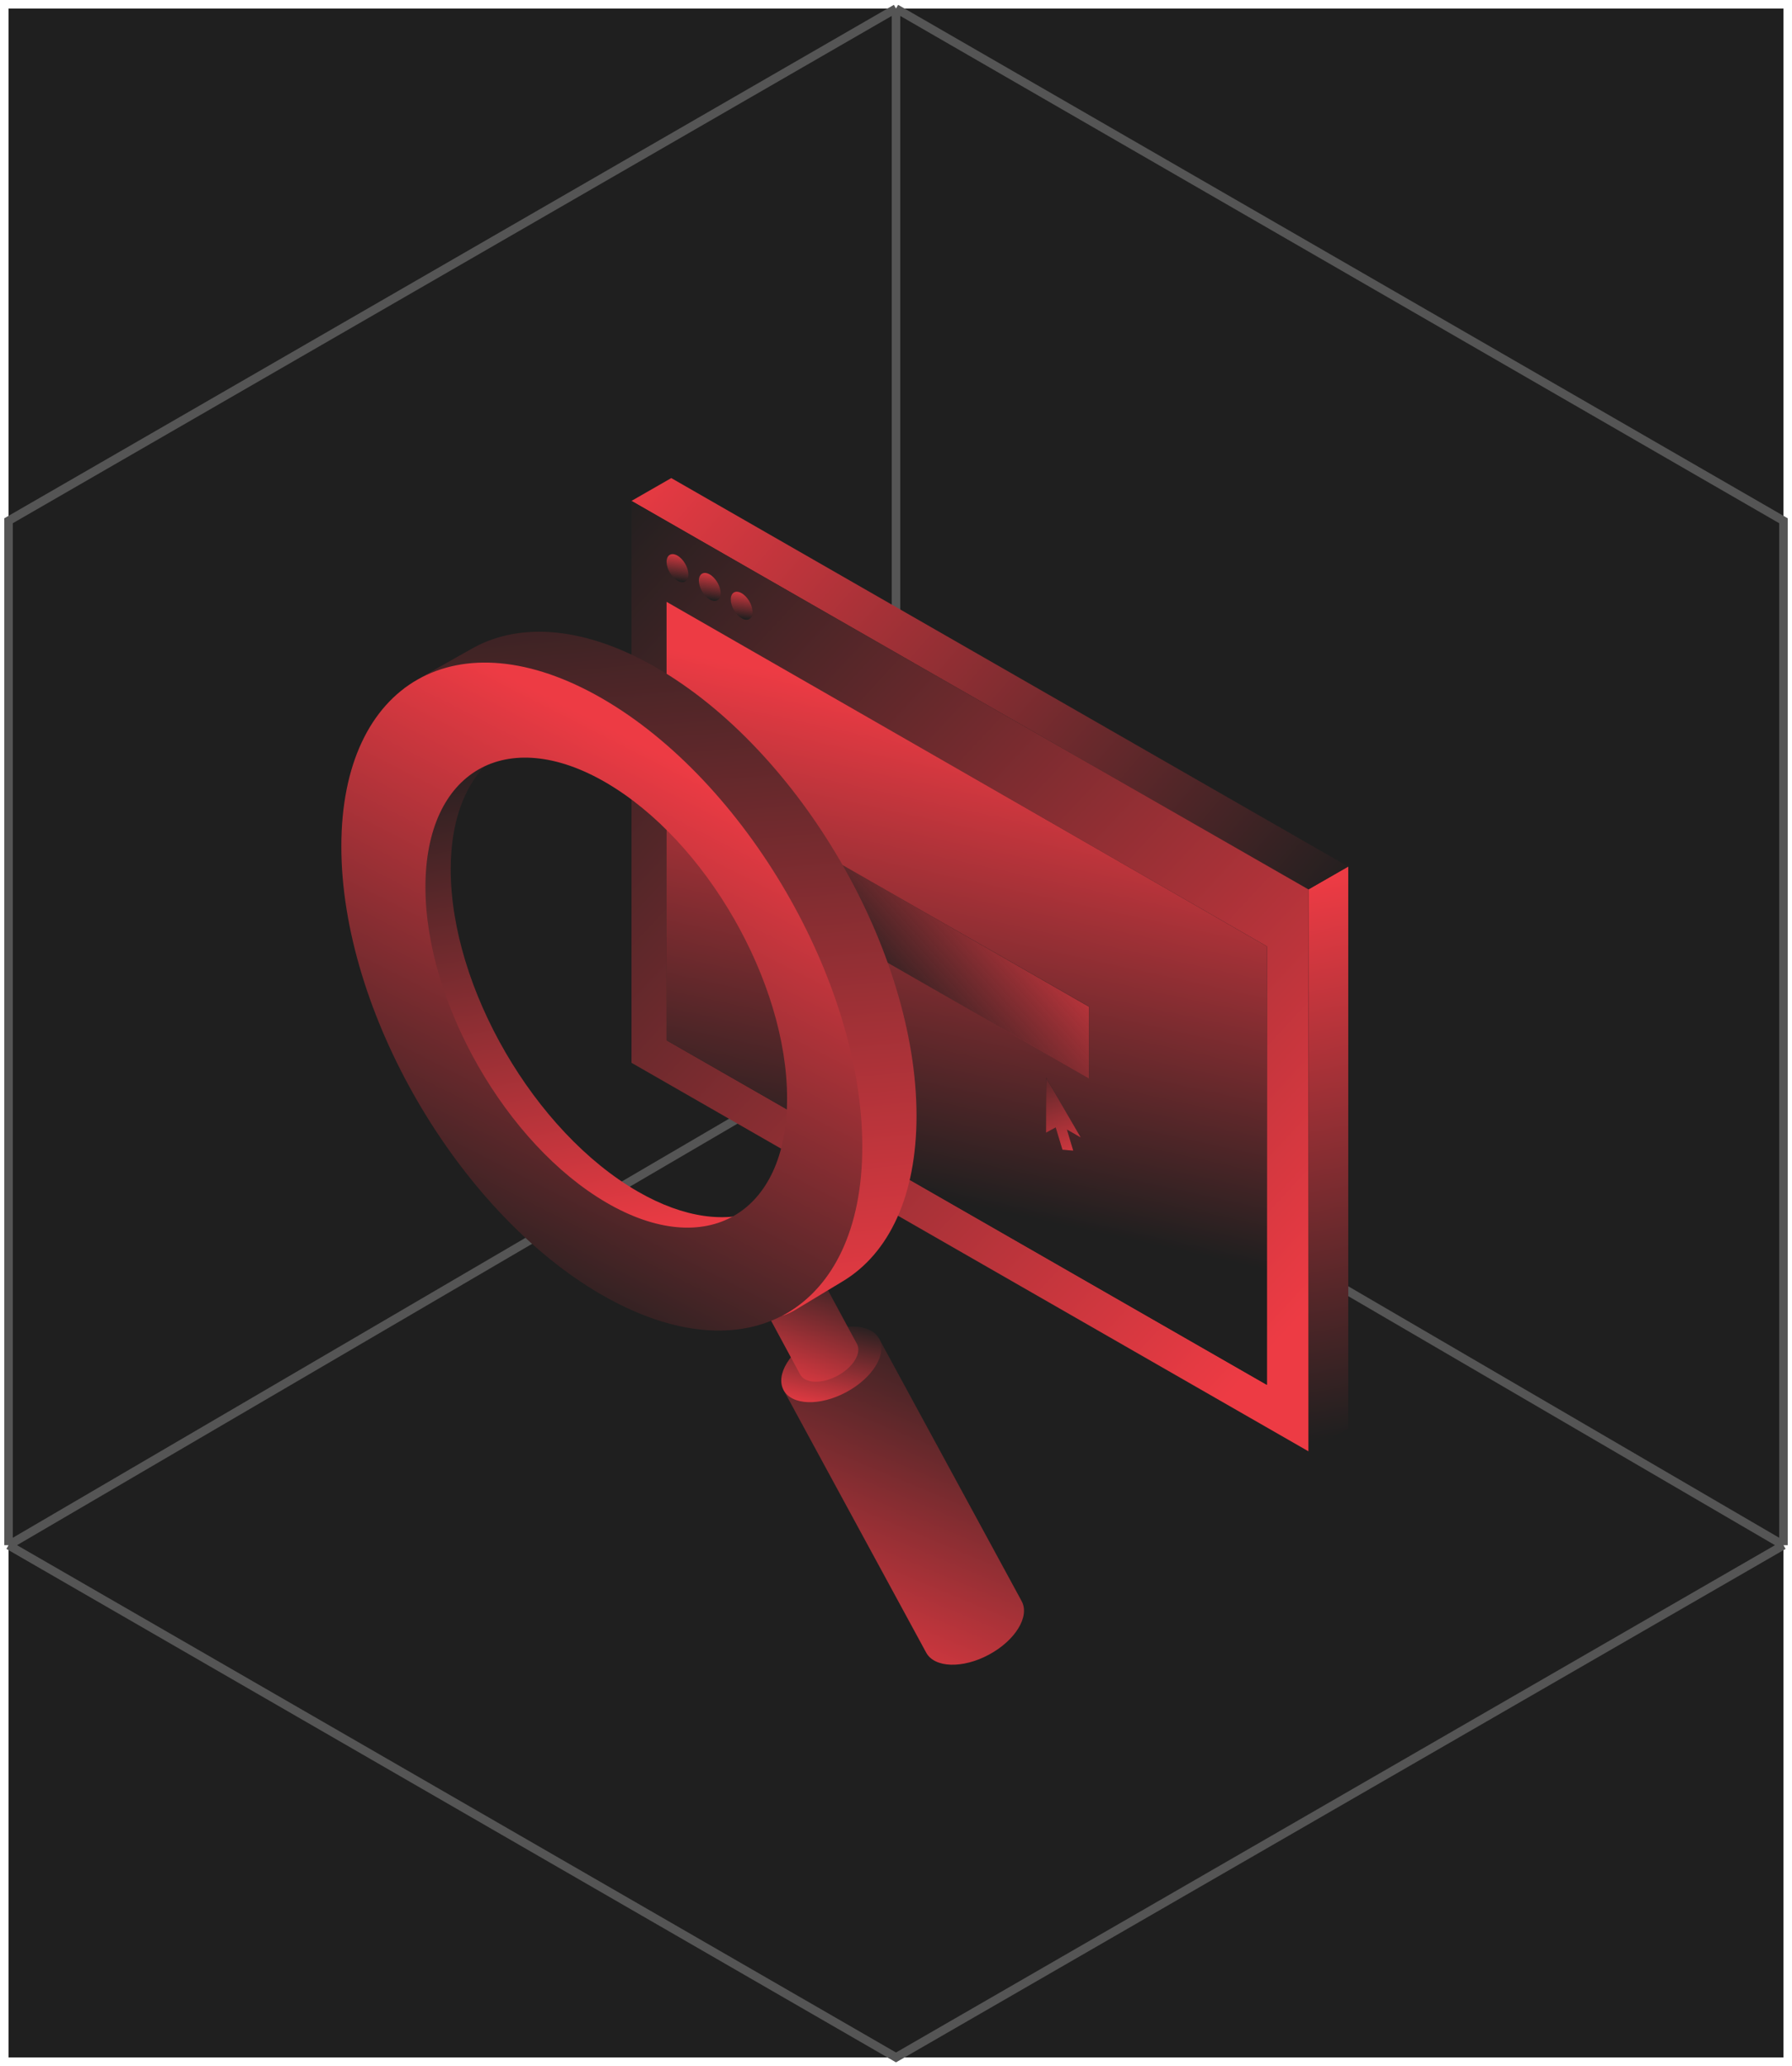 <?xml version="1.0" encoding="UTF-8"?> <svg xmlns="http://www.w3.org/2000/svg" width="210" height="242" viewBox="0 0 210 242" fill="none"><rect width="208" height="240" transform="translate(1 1)" fill="#1F1F1F"></rect><path d="M105 1L209 61V181M105 1L1 61V181M105 1V73M209 181L105 241L1 181M209 181L155 149.5M1 181L86.5 131" stroke="#555555"></path><path d="M153.331 104.182L158 101.503L158 167.321L153.331 170L153.331 104.182Z" fill="url(#paint0_linear_1405_25936)"></path><path d="M78.665 56L157.992 101.507L153.327 104.183L74 58.676L78.665 56Z" fill="url(#paint1_linear_1405_25936)"></path><path fill-rule="evenodd" clip-rule="evenodd" d="M74.003 58.674L153.33 104.182V170L74.003 124.493V58.674ZM80.671 67.285C80.671 68.095 80.098 68.424 79.392 68.019C78.685 67.613 78.113 66.628 78.113 65.817C78.113 65.007 78.685 64.678 79.392 65.084C80.098 65.489 80.671 66.474 80.671 67.285ZM83.177 70.22C83.883 70.625 84.456 70.297 84.456 69.486C84.456 68.676 83.883 67.69 83.177 67.285C82.471 66.88 81.898 67.208 81.898 68.019C81.898 68.829 82.471 69.815 83.177 70.22ZM88.194 71.688C88.194 72.498 87.621 72.826 86.915 72.421C86.208 72.016 85.636 71.03 85.636 70.22C85.636 69.409 86.208 69.081 86.915 69.486C87.621 69.891 88.194 70.877 88.194 71.688ZM148.461 110.852L78.113 70.496L78.113 121.858L148.461 162.215V110.852Z" fill="url(#paint2_linear_1405_25936)"></path><path fill-rule="evenodd" clip-rule="evenodd" d="M78.113 70.495L148.461 110.851V162.214L78.113 121.858V70.495ZM122.58 126.222V132.677L123.713 132.065L124.505 134.672L125.772 134.78L125.034 132.313L126.652 133.241L122.58 126.222ZM127.64 117.92L98.292 101.084V109.481L127.64 126.317V117.92Z" fill="url(#paint3_linear_1405_25936)"></path><path d="M122.58 126.223L122.58 132.678L123.712 132.066L124.505 134.673L125.771 134.781L125.033 132.314L126.651 133.242L122.58 126.223Z" fill="url(#paint4_linear_1405_25936)"></path><rect width="33.834" height="8.397" transform="matrix(0.867 0.498 -2.21721e-08 1 98.292 101.084)" fill="url(#paint5_linear_1405_25936)"></rect><ellipse cx="1.475" cy="1.468" rx="1.475" ry="1.468" transform="matrix(0.867 0.498 -2.21721e-08 1 78.113 64.349)" fill="url(#paint6_linear_1405_25936)"></ellipse><ellipse cx="1.475" cy="1.468" rx="1.475" ry="1.468" transform="matrix(0.867 0.498 -2.21722e-08 1 81.897 66.551)" fill="url(#paint7_linear_1405_25936)"></ellipse><ellipse cx="1.475" cy="1.468" rx="1.475" ry="1.468" transform="matrix(0.867 0.498 -2.21721e-08 1 85.635 68.752)" fill="url(#paint8_linear_1405_25936)"></ellipse><path d="M103.006 156.788L91.812 162.805L108.51 193.534H108.513L108.535 193.579C109.505 195.374 112.797 195.484 115.889 193.822C118.98 192.16 120.699 189.357 119.729 187.562L119.703 187.518L119.706 187.517L103.006 156.788Z" fill="url(#paint9_linear_1405_25936)"></path><path d="M103.019 156.809C103.989 158.605 102.269 161.408 99.179 163.069C96.087 164.731 92.795 164.622 91.825 162.826C90.854 161.031 92.575 158.228 95.665 156.566C98.756 154.906 102.049 155.014 103.019 156.809Z" fill="url(#paint10_linear_1405_25936)"></path><path d="M95.677 148.635L89.019 152.215L93.753 160.979H93.754L93.763 160.997C94.344 162.074 96.303 162.14 98.141 161.151C99.98 160.162 101.003 158.495 100.426 157.427L100.415 157.41L100.411 157.401L95.677 148.635Z" fill="url(#paint11_linear_1405_25936)"></path><path d="M76.879 78.182C68.589 73.407 61.07 72.86 55.571 75.833C55.415 75.915 47.521 80.309 47.273 80.69C52.871 76.478 61.158 76.542 70.406 81.867C87.265 91.577 100.932 115.092 100.932 134.389C100.932 144.235 97.372 151.078 91.647 154.133C92.057 154.019 92.543 153.811 93.137 153.479C93.299 153.388 98.683 150.135 98.842 150.038C104.143 146.805 107.405 140.13 107.405 130.703C107.405 111.405 93.738 87.892 76.879 78.182Z" fill="url(#paint12_linear_1405_25936)"></path><path d="M74.762 139.584C62.642 132.604 52.818 115.7 52.818 101.829C52.818 96.197 54.458 91.96 57.193 89.346C52.494 91.245 49.505 96.353 49.505 103.99C49.505 117.862 59.329 134.765 71.448 141.745C78.645 145.891 85.016 145.573 89.017 141.749C85.18 143.3 80.209 142.72 74.762 139.584Z" fill="url(#paint13_linear_1405_25936)"></path><path fill-rule="evenodd" clip-rule="evenodd" d="M70.525 151.676C87.383 161.385 101.05 153.613 101.05 134.315C101.05 115.018 87.383 91.504 70.525 81.795C53.665 72.085 40 79.858 40 99.155C40 118.453 53.665 141.966 70.525 151.676ZM71.046 140.859C82.748 147.691 92.236 142.222 92.236 128.644C92.236 115.066 82.748 98.521 71.046 91.689C59.342 84.857 49.856 90.326 49.856 103.905C49.856 117.483 59.342 134.028 71.046 140.859Z" fill="url(#paint14_linear_1405_25936)"></path><defs><linearGradient id="paint0_linear_1405_25936" x1="155.665" y1="102.842" x2="167.191" y2="166.577" gradientUnits="userSpaceOnUse"><stop stop-color="#ED3B44"></stop><stop offset="1" stop-color="#1F1F1F"></stop></linearGradient><linearGradient id="paint1_linear_1405_25936" x1="158.698" y1="104.705" x2="85.07" y2="40.978" gradientUnits="userSpaceOnUse"><stop stop-color="#1F1F1F"></stop><stop offset="1" stop-color="#ED3B44"></stop></linearGradient><linearGradient id="paint2_linear_1405_25936" x1="158.503" y1="147.806" x2="67.171" y2="62.6" gradientUnits="userSpaceOnUse"><stop stop-color="#ED3B44"></stop><stop offset="1" stop-color="#1F1F1F"></stop></linearGradient><linearGradient id="paint3_linear_1405_25936" x1="110.436" y1="82.984" x2="98.439" y2="137.818" gradientUnits="userSpaceOnUse"><stop stop-color="#ED3B44"></stop><stop offset="1" stop-color="#1F1F1F"></stop></linearGradient><linearGradient id="paint4_linear_1405_25936" x1="126.625" y1="137.213" x2="121.131" y2="121.55" gradientUnits="userSpaceOnUse"><stop stop-color="#ED3B44"></stop><stop offset="1" stop-color="#1F1F1F"></stop></linearGradient><linearGradient id="paint5_linear_1405_25936" x1="28.581" y1="-12.394" x2="14.576" y2="17.477" gradientUnits="userSpaceOnUse"><stop stop-color="#ED3B44"></stop><stop offset="1" stop-color="#ED3B44" stop-opacity="0"></stop><stop offset="1" stop-color="#1F1F1F"></stop></linearGradient><linearGradient id="paint6_linear_1405_25936" x1="1.757" y1="-0.72" x2="2.936" y2="2.43" gradientUnits="userSpaceOnUse"><stop stop-color="#ED3B44"></stop><stop offset="1" stop-color="#ED3B44" stop-opacity="0"></stop></linearGradient><linearGradient id="paint7_linear_1405_25936" x1="1.757" y1="-0.72" x2="2.936" y2="2.43" gradientUnits="userSpaceOnUse"><stop stop-color="#ED3B44"></stop><stop offset="1" stop-color="#ED3B44" stop-opacity="0"></stop></linearGradient><linearGradient id="paint8_linear_1405_25936" x1="1.757" y1="-0.72" x2="2.936" y2="2.43" gradientUnits="userSpaceOnUse"><stop stop-color="#ED3B44"></stop><stop offset="1" stop-color="#ED3B44" stop-opacity="0"></stop></linearGradient><linearGradient id="paint9_linear_1405_25936" x1="101.564" y1="199.985" x2="119.705" y2="156.451" gradientUnits="userSpaceOnUse"><stop stop-color="#ED3B44"></stop><stop offset="1" stop-color="#1F1F1F"></stop></linearGradient><linearGradient id="paint10_linear_1405_25936" x1="95.614" y1="165.403" x2="98.223" y2="154.163" gradientUnits="userSpaceOnUse"><stop stop-color="#ED3B44"></stop><stop offset="1" stop-color="#1F1F1F"></stop></linearGradient><linearGradient id="paint11_linear_1405_25936" x1="93.021" y1="163.575" x2="98.545" y2="147.844" gradientUnits="userSpaceOnUse"><stop stop-color="#ED3B44"></stop><stop offset="1" stop-color="#1F1F1F"></stop></linearGradient><linearGradient id="paint12_linear_1405_25936" x1="86.322" y1="158.058" x2="77.496" y2="57.774" gradientUnits="userSpaceOnUse"><stop stop-color="#ED3B44"></stop><stop offset="1" stop-color="#1F1F1F"></stop></linearGradient><linearGradient id="paint13_linear_1405_25936" x1="68.089" y1="146.26" x2="58.281" y2="86.773" gradientUnits="userSpaceOnUse"><stop stop-color="#ED3B44"></stop><stop offset="1" stop-color="#1F1F1F"></stop></linearGradient><linearGradient id="paint14_linear_1405_25936" x1="70.553" y1="84.814" x2="40.12" y2="144.355" gradientUnits="userSpaceOnUse"><stop stop-color="#ED3B44"></stop><stop offset="1" stop-color="#1F1F1F"></stop></linearGradient></defs></svg> 
